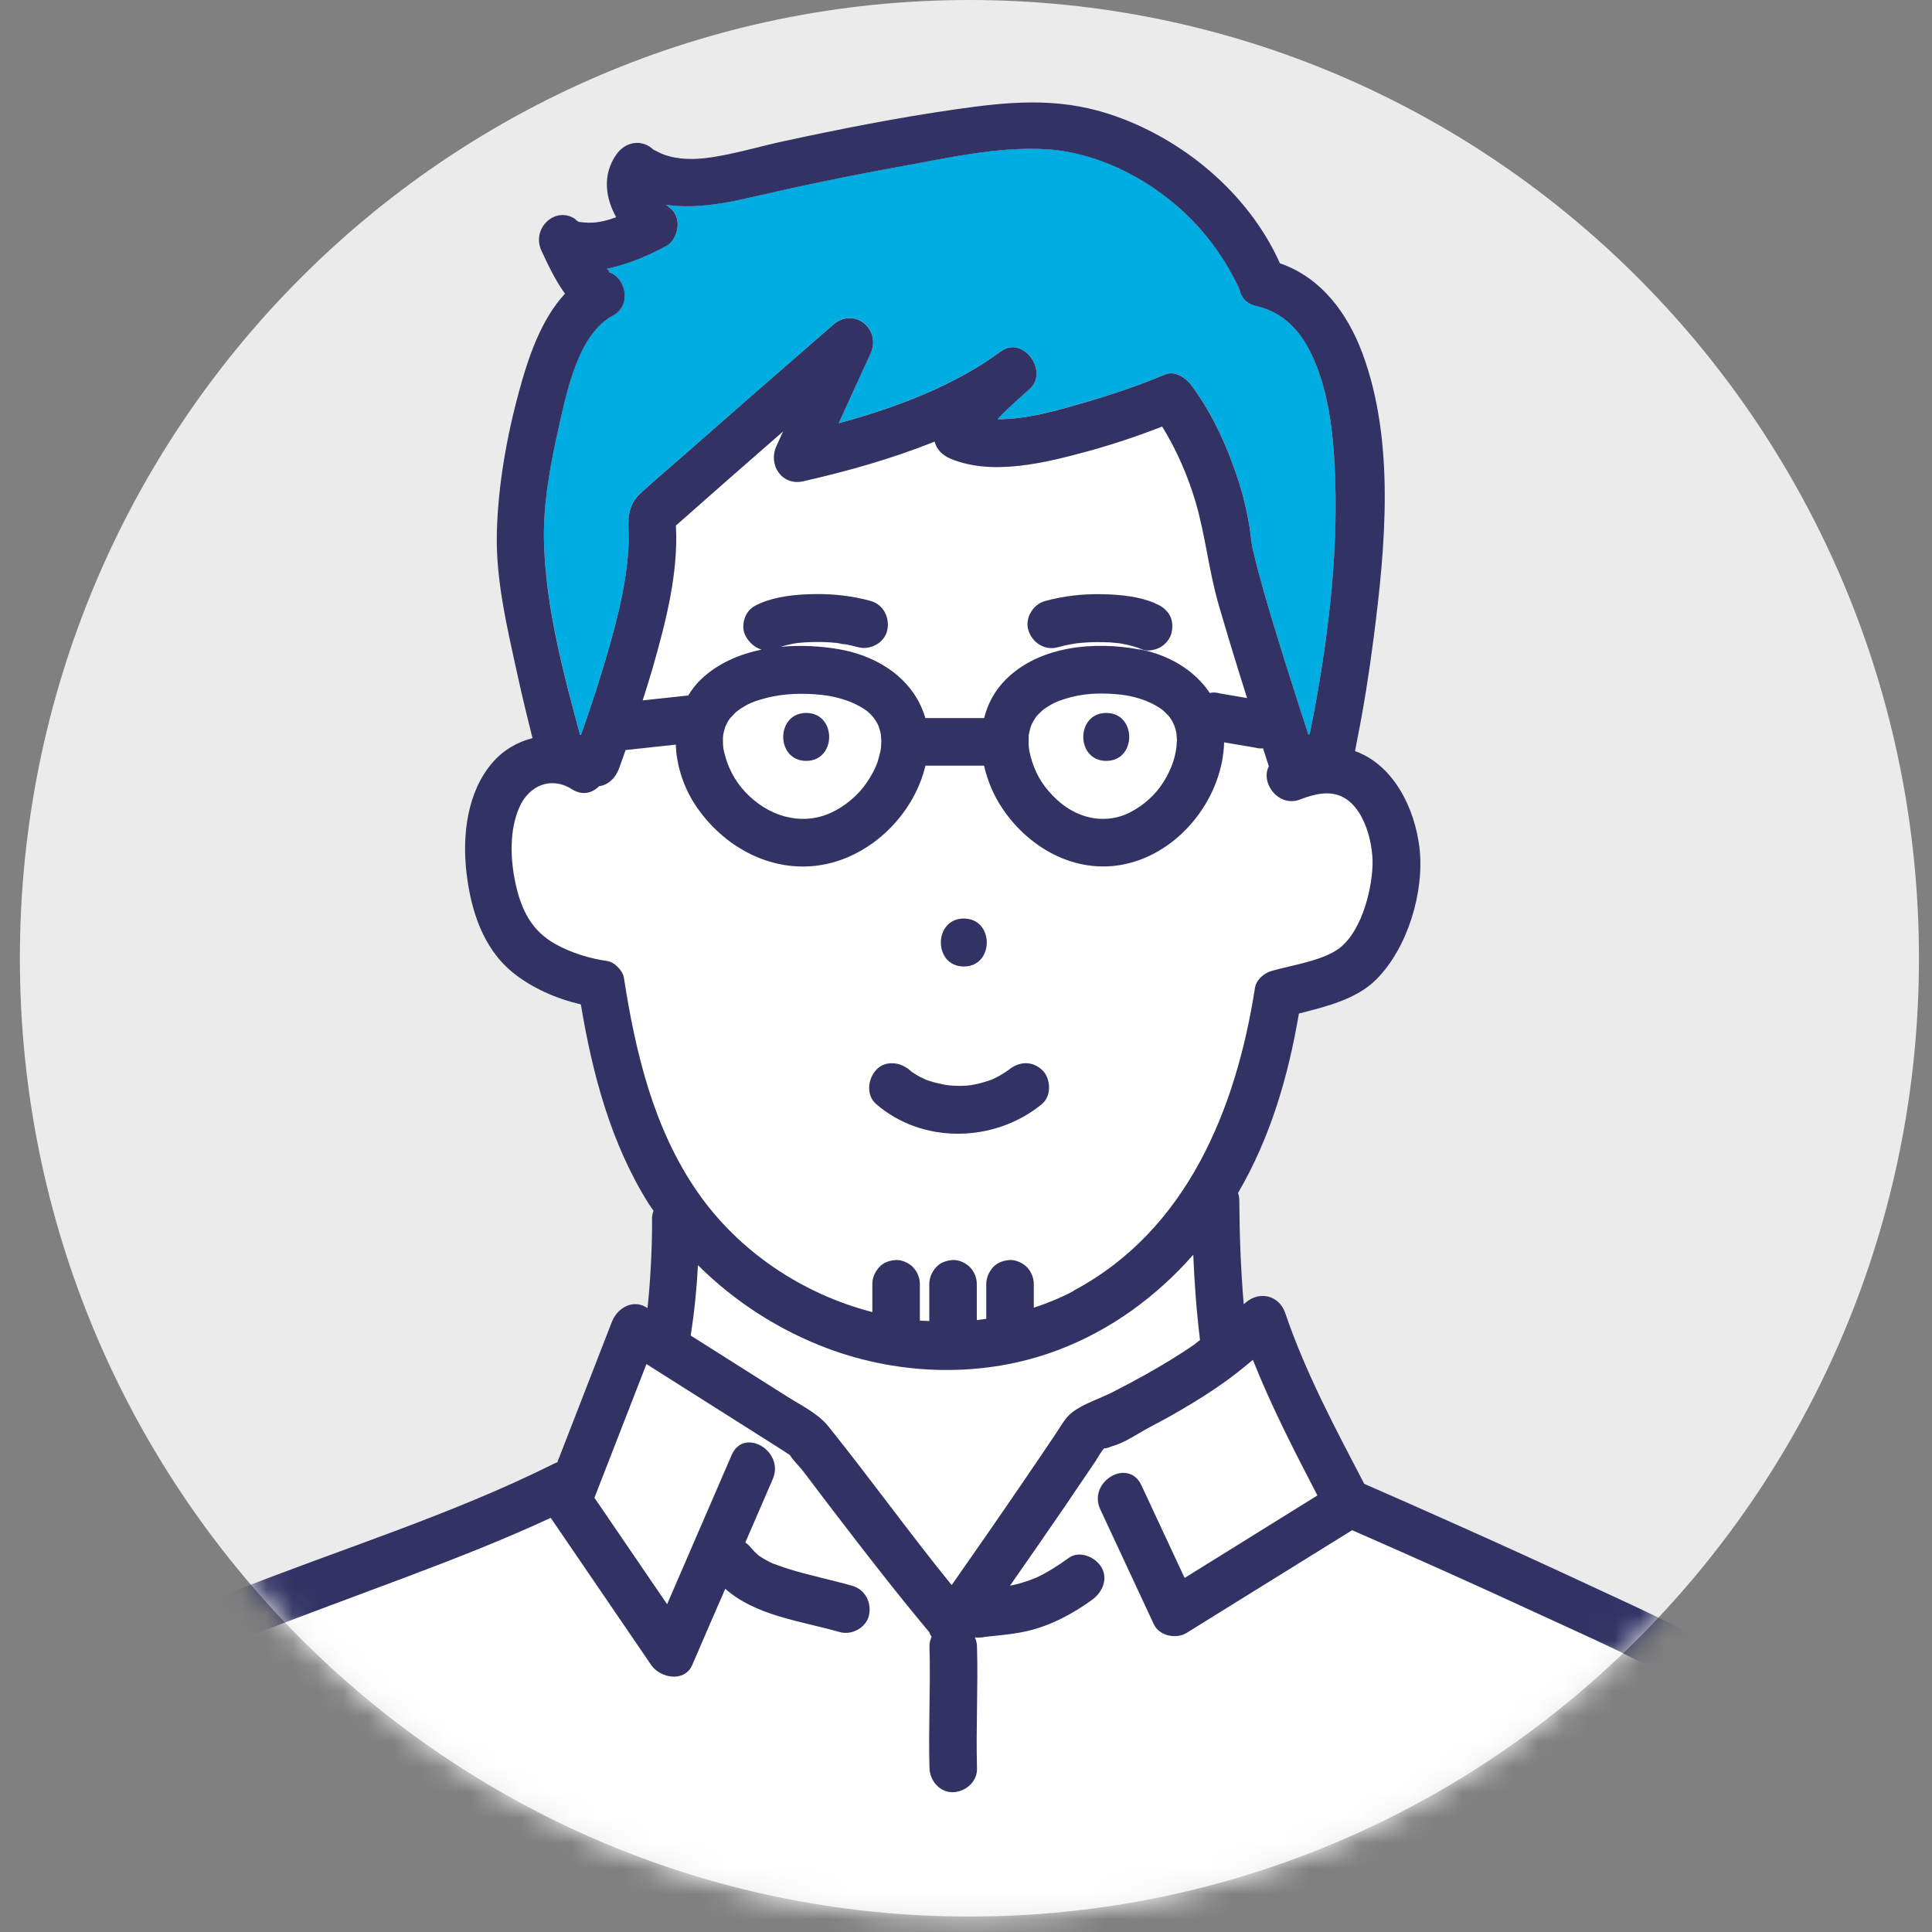 <svg width="76" height="76" viewBox="0 0 76 76" fill="none" xmlns="http://www.w3.org/2000/svg">
<rect x="0" y="0" width="76" height="76" fill="#808080" stroke="none"/>
<g clip-path="url(#clip0_126_11469)">
<path d="M38.134 75.392C58.763 75.392 75.487 58.515 75.487 37.696C75.487 16.877 58.763 0 38.134 0C17.505 0 0.782 16.877 0.782 37.696C0.782 58.515 17.505 75.392 38.134 75.392Z" fill="#EBEBEB"/>
<mask id="mask0_126_11469" style="mask-type:luminance" maskUnits="userSpaceOnUse" x="0" y="0" width="76" height="76">
<path d="M38.134 75.392C58.763 75.392 75.487 58.515 75.487 37.696C75.487 16.877 58.763 0 38.134 0C17.505 0 0.782 16.877 0.782 37.696C0.782 58.515 17.505 75.392 38.134 75.392Z" fill="white"/>
</mask>
<g mask="url(#mask0_126_11469)">
<path d="M38.794 64.368C38.794 64.368 38.765 64.368 38.748 64.373C38.765 64.373 38.782 64.373 38.794 64.368Z" fill="#78C8E6"/>
<path d="M22.758 8.729C22.758 8.729 22.758 8.729 22.753 8.725C22.753 8.725 22.758 8.725 22.758 8.729Z" fill="#78C8E6"/>
<path d="M34.316 51.619V50.513C34.316 50.257 34.42 50.031 34.59 49.847C34.76 49.663 35.009 49.583 35.25 49.571C35.483 49.558 35.748 49.684 35.91 49.847C36.08 50.019 36.184 50.27 36.184 50.513V51.954C36.308 51.966 36.433 51.966 36.557 51.971V50.513C36.557 50.257 36.661 50.031 36.831 49.847C37.002 49.663 37.251 49.583 37.491 49.571C37.724 49.558 37.989 49.684 38.151 49.847C38.321 50.019 38.425 50.27 38.425 50.513V51.933C38.55 51.92 38.674 51.899 38.799 51.883V50.513C38.799 50.257 38.902 50.031 39.072 49.847C39.243 49.663 39.492 49.583 39.732 49.571C39.965 49.558 40.23 49.684 40.392 49.847C40.562 50.019 40.666 50.27 40.666 50.513V51.447C41.197 51.271 41.724 51.057 42.231 50.789C46.701 48.414 48.631 43.64 49.378 38.865C49.427 38.551 49.743 38.287 50.029 38.207C50.822 37.985 51.83 37.847 52.54 37.42C53.515 36.833 53.964 35.12 54.001 34.061C54.034 33.076 53.594 31.422 52.453 31.242C52.154 31.196 51.859 31.242 51.573 31.317C51.449 31.351 51.328 31.397 51.208 31.439C50.336 31.828 49.569 30.823 49.921 30.157C49.842 29.922 49.768 29.684 49.693 29.449C49.593 29.462 49.494 29.457 49.398 29.424C49.315 29.411 49.236 29.395 49.154 29.382C48.822 29.328 48.489 29.269 48.162 29.215C48.099 31.346 46.522 33.407 44.468 33.956C42.484 34.484 40.533 33.453 39.429 31.799C39.097 31.3 38.852 30.722 38.72 30.132H36.412C35.98 31.933 34.495 33.483 32.718 33.952C30.664 34.492 28.614 33.483 27.431 31.782C26.929 31.062 26.626 30.178 26.593 29.302C25.933 29.374 25.277 29.445 24.617 29.516C24.526 29.763 24.447 30.015 24.352 30.262C24.206 30.634 23.928 30.89 23.571 30.94C23.31 31.204 22.916 31.317 22.505 31.058C21.679 30.534 20.811 30.911 20.438 31.77C20.035 32.683 20.081 33.834 20.293 34.789C20.521 35.82 20.919 36.632 21.866 37.156C22.484 37.499 23.198 37.717 23.899 37.818C24.186 37.86 24.505 38.191 24.551 38.475C25.007 41.424 25.717 44.398 27.431 46.882C29.07 49.256 31.585 50.919 34.325 51.627L34.316 51.619ZM37.915 36.134C39.118 36.134 39.118 38.019 37.915 38.019C36.711 38.019 36.711 36.134 37.915 36.134ZM34.462 42.09C34.819 41.696 35.412 41.767 35.781 42.09C35.819 42.119 35.831 42.132 35.835 42.136C35.86 42.153 35.885 42.174 35.914 42.19C36.005 42.253 36.097 42.308 36.196 42.362C36.221 42.375 36.408 42.459 36.408 42.463C36.466 42.484 36.524 42.509 36.587 42.526C36.802 42.597 37.022 42.639 37.246 42.685C37.047 42.643 37.313 42.693 37.338 42.693C37.454 42.701 37.566 42.71 37.682 42.71C37.803 42.71 37.923 42.71 38.043 42.701C38.068 42.701 38.147 42.689 38.188 42.685C38.413 42.647 38.633 42.593 38.848 42.521C38.902 42.505 38.96 42.484 39.014 42.463C39.039 42.45 39.048 42.45 39.06 42.446C39.043 42.45 39.234 42.358 39.259 42.345C39.359 42.291 39.454 42.236 39.546 42.174C39.591 42.144 39.633 42.115 39.674 42.086C40.081 41.751 40.592 41.713 40.994 42.086C41.339 42.408 41.376 43.103 40.994 43.418C39.143 44.942 36.296 45.018 34.462 43.418C34.067 43.074 34.138 42.438 34.462 42.086V42.09Z" fill="white"/>
<path d="M46.937 49.37C45.48 51.024 43.679 52.339 41.596 53.127C38.719 54.207 35.441 54.132 32.573 53.064C30.647 52.343 28.9 51.221 27.451 49.78C27.406 50.71 27.31 51.635 27.165 52.548C27.339 52.657 27.514 52.77 27.688 52.879C28.779 53.571 29.871 54.257 30.958 54.949C31.51 55.3 32.166 55.606 32.581 56.121C34.233 58.174 35.773 60.318 37.433 62.366C38.392 60.997 39.346 59.623 40.288 58.241C40.699 57.638 41.11 57.03 41.517 56.427C41.699 56.155 41.882 55.807 42.139 55.598C42.579 55.242 43.256 55.036 43.762 54.777C44.189 54.559 44.609 54.337 45.028 54.102C45.708 53.721 46.381 53.315 47.024 52.871C47.086 52.829 47.14 52.779 47.198 52.737C47.061 51.627 46.983 50.505 46.933 49.382L46.937 49.37Z" fill="white"/>
<path d="M41.243 31.116C41.683 31.623 42.148 31.958 42.733 32.126C43.297 32.285 43.924 32.226 44.426 31.975C44.99 31.69 45.447 31.267 45.771 30.764C46.103 30.241 46.285 29.68 46.294 29.156C46.294 29.122 46.269 28.854 46.277 28.884C46.269 28.838 46.261 28.791 46.248 28.745C46.231 28.678 46.211 28.616 46.186 28.549C46.173 28.528 46.124 28.41 46.115 28.398C46.078 28.335 46.041 28.272 45.999 28.213C45.987 28.197 45.974 28.18 45.966 28.172C45.899 28.096 45.825 28.025 45.75 27.958C45.738 27.945 45.704 27.92 45.679 27.904C45.161 27.539 44.534 27.367 43.932 27.317C43.173 27.254 42.567 27.292 41.878 27.502C41.567 27.598 41.438 27.652 41.118 27.862C41.093 27.878 41.081 27.887 41.069 27.895C41.01 27.941 40.952 27.996 40.898 28.046C40.857 28.088 40.819 28.13 40.778 28.172C40.766 28.184 40.757 28.193 40.749 28.201C40.749 28.205 40.745 28.209 40.741 28.218C40.682 28.302 40.637 28.389 40.587 28.477C40.587 28.486 40.579 28.498 40.571 28.511C40.525 28.637 40.487 28.771 40.463 28.905C40.463 28.926 40.458 28.947 40.458 28.959C40.458 29.055 40.45 29.156 40.454 29.252C40.454 29.302 40.458 29.349 40.463 29.399C40.463 29.42 40.475 29.508 40.479 29.533C40.608 30.153 40.861 30.685 41.234 31.12L41.243 31.116ZM43.517 28.046C44.721 28.046 44.721 29.931 43.517 29.931C42.314 29.931 42.314 28.046 43.517 28.046Z" fill="white"/>
<path d="M22.721 8.699C22.683 8.666 22.646 8.637 22.608 8.607C22.608 8.616 22.666 8.678 22.721 8.699Z" fill="#78C8E6"/>
<path d="M22.753 8.724C22.753 8.724 22.74 8.716 22.736 8.712C22.716 8.716 22.724 8.72 22.753 8.724Z" fill="#78C8E6"/>
<path d="M22.732 8.708C22.732 8.708 22.728 8.704 22.724 8.699C22.724 8.699 22.724 8.699 22.72 8.699C22.72 8.699 22.728 8.708 22.732 8.708Z" fill="#78C8E6"/>
<path d="M22.853 28.905C23.135 28.117 23.405 27.321 23.646 26.521C24.14 24.9 24.629 23.204 24.725 21.504C24.77 20.687 24.538 20.012 25.194 19.405C25.733 18.907 26.298 18.429 26.854 17.943C28.825 16.214 30.801 14.492 32.776 12.771C33.602 12.05 34.685 12.942 34.241 13.914C33.826 14.823 33.407 15.736 32.992 16.645C35.25 16.029 37.528 15.179 39.371 13.818C40.234 13.181 41.28 14.597 40.504 15.296C40.097 15.661 39.641 16.054 39.238 16.486C40.392 16.503 41.637 16.126 42.654 15.832C43.725 15.527 44.791 15.162 45.821 14.731C46.223 14.559 46.651 14.861 46.875 15.162C47.717 16.289 48.323 17.659 48.747 18.999C48.925 19.569 49.066 20.151 49.157 20.741C49.195 20.963 49.215 21.189 49.245 21.416C49.253 21.466 49.274 21.562 49.278 21.591C49.407 22.111 49.535 22.626 49.68 23.141C50.232 25.072 50.842 26.986 51.469 28.892C51.486 28.884 51.502 28.875 51.519 28.867C51.631 28.343 51.731 27.816 51.822 27.288C52.332 24.352 52.66 21.336 52.503 18.35C52.428 16.942 52.254 15.46 51.693 14.157C51.216 13.051 50.523 12.285 49.407 12.029C49.016 11.941 48.813 11.677 48.759 11.38C48.738 11.334 48.713 11.28 48.705 11.263C48.593 11.028 48.473 10.798 48.344 10.576C47.937 9.872 47.452 9.231 46.887 8.649C45.41 7.137 43.301 5.998 41.172 5.868C39.28 5.751 37.288 6.207 35.437 6.542C33.444 6.903 31.461 7.313 29.489 7.77C28.485 8.004 27.29 8.218 26.202 8.05C26.265 8.1 26.327 8.151 26.385 8.201C26.846 8.578 26.692 9.42 26.194 9.68C25.567 10.006 24.725 10.396 23.874 10.568C23.957 10.647 24.036 10.718 23.899 10.681C24.646 10.894 24.845 12.017 24.123 12.402C22.766 13.123 22.326 15.28 22.015 16.645C21.666 18.153 21.355 19.782 21.401 21.336C21.475 23.862 22.156 26.442 22.816 28.892C22.828 28.892 22.841 28.896 22.853 28.9V28.905Z" fill="#00ADE2"/>
<path d="M48.742 11.334C48.726 11.296 48.73 11.309 48.742 11.334V11.334Z" fill="#78C8E6"/>
<path d="M33.058 25.307C33.058 25.307 33.021 25.307 33.004 25.303C33.042 25.319 33.191 25.323 33.058 25.307Z" fill="#78C8E6"/>
<path d="M49.049 27.464C48.659 26.241 48.282 25.014 47.929 23.782C47.543 22.446 47.41 21.064 47.02 19.736C46.717 18.714 46.277 17.696 45.708 16.783C44.762 17.152 43.795 17.483 42.816 17.747C41.172 18.195 39.043 18.743 37.395 18.052C37.051 17.91 36.831 17.667 36.756 17.374C35.071 18.056 33.282 18.547 31.589 18.936C30.751 19.129 30.195 18.295 30.535 17.55C30.622 17.357 30.709 17.164 30.797 16.976C29.385 18.203 27.978 19.439 26.58 20.678C26.684 22.576 26.169 24.515 25.654 26.32C25.534 26.735 25.401 27.145 25.273 27.556C25.858 27.493 26.443 27.43 27.028 27.367C27.041 27.367 27.049 27.367 27.061 27.367C27.202 27.137 27.368 26.919 27.576 26.722C28.227 26.102 29.062 25.742 29.95 25.558C29.634 25.466 29.36 25.177 29.265 24.884C29.19 24.657 29.24 24.36 29.36 24.159C29.493 23.929 29.684 23.824 29.917 23.728C30.543 23.464 31.265 23.393 31.938 23.376C32.706 23.355 33.498 23.439 34.241 23.644C34.748 23.782 35.005 24.306 34.893 24.804C34.781 25.302 34.216 25.591 33.743 25.462C33.581 25.416 33.419 25.378 33.253 25.349C33.2 25.34 33.033 25.34 32.992 25.307C32.971 25.307 32.946 25.302 32.925 25.298C32.598 25.265 32.266 25.252 31.938 25.261C31.768 25.265 31.602 25.273 31.431 25.29C31.415 25.29 31.369 25.298 31.328 25.302C31.286 25.311 31.207 25.323 31.182 25.328C31.016 25.357 30.855 25.399 30.697 25.449C31.51 25.37 32.34 25.42 33.096 25.562C34.631 25.851 35.976 26.785 36.391 28.251H38.707C38.848 27.686 39.126 27.158 39.574 26.718C40.911 25.403 43.069 25.223 44.812 25.554C45.957 25.772 46.97 26.371 47.572 27.271C47.572 27.271 47.576 27.271 47.58 27.271C47.705 27.242 47.829 27.25 47.954 27.288C48.037 27.3 48.115 27.317 48.199 27.33C48.481 27.376 48.759 27.426 49.041 27.472L49.049 27.464ZM46.086 24.884C46.036 25.11 45.849 25.332 45.659 25.445C45.476 25.554 45.148 25.629 44.941 25.541C44.687 25.432 44.418 25.365 44.144 25.315C44.115 25.311 44.081 25.307 44.052 25.298C43.998 25.294 43.944 25.286 43.891 25.282C43.733 25.265 43.575 25.256 43.413 25.252C43.073 25.244 42.733 25.256 42.397 25.294C42.372 25.294 42.343 25.298 42.318 25.302C42.235 25.315 42.152 25.328 42.069 25.344C41.915 25.374 41.761 25.411 41.608 25.453C41.102 25.591 40.616 25.282 40.458 24.796C40.305 24.314 40.641 23.765 41.11 23.636C41.853 23.43 42.645 23.346 43.413 23.367C44.086 23.384 44.808 23.455 45.434 23.719C45.671 23.82 45.854 23.933 45.991 24.151C46.127 24.364 46.14 24.637 46.086 24.875V24.884Z" fill="white"/>
<path d="M29.307 31.154C30.187 32.096 31.477 32.498 32.627 31.996C33.225 31.736 33.756 31.279 34.092 30.781C34.275 30.513 34.453 30.174 34.52 29.952C34.632 29.583 34.656 29.478 34.661 29.152C34.661 29.11 34.648 28.947 34.644 28.892C34.632 28.85 34.598 28.704 34.602 28.72C34.602 28.716 34.548 28.565 34.548 28.553C34.528 28.515 34.511 28.473 34.49 28.44C34.358 28.205 34.183 28.029 34.017 27.916C33.44 27.531 32.743 27.355 32.033 27.313C31.299 27.267 30.639 27.305 29.95 27.51C29.614 27.61 29.46 27.669 29.149 27.866C29.108 27.895 29.062 27.92 29.02 27.954C29 27.971 28.942 28.021 28.925 28.033C28.896 28.063 28.722 28.251 28.722 28.243C28.676 28.306 28.63 28.373 28.593 28.444C28.597 28.431 28.535 28.574 28.518 28.599C28.506 28.645 28.468 28.779 28.448 28.871C28.448 28.896 28.431 28.98 28.431 29.005C28.431 29.089 28.427 29.173 28.431 29.256C28.431 29.311 28.435 29.365 28.444 29.416C28.448 29.441 28.46 29.533 28.468 29.554C28.61 30.165 28.875 30.697 29.307 31.158V31.154ZM31.714 28.046C32.917 28.046 32.917 29.931 31.714 29.931C30.51 29.931 30.51 28.046 31.714 28.046Z" fill="white"/>
<path d="M65.908 66.119C64.198 65.147 62.372 64.356 60.591 63.531C58.126 62.391 55.648 61.282 53.162 60.193C50.988 61.541 48.817 62.89 46.642 64.239C46.244 64.486 45.576 64.356 45.364 63.899C44.663 62.391 43.957 60.883 43.256 59.376C42.745 58.282 44.356 57.328 44.87 58.425C45.439 59.64 46.003 60.854 46.572 62.073C48.315 60.992 50.054 59.908 51.797 58.827C50.892 57.089 49.983 55.317 49.257 53.491C48.917 53.78 48.568 54.056 48.207 54.32C47.638 54.731 47.041 55.103 46.435 55.459C46.016 55.702 45.592 55.937 45.161 56.163C44.717 56.398 44.21 56.754 43.725 56.888C43.725 56.888 43.463 56.997 43.409 56.971C43.281 57.11 43.177 57.319 43.069 57.474C42.662 58.077 42.255 58.676 41.849 59.275C41.143 60.314 40.421 61.344 39.703 62.375C39.74 62.366 39.782 62.362 39.819 62.354C39.989 62.316 40.16 62.27 40.322 62.215C40.413 62.186 40.504 62.153 40.591 62.119C40.633 62.102 40.674 62.081 40.72 62.069C40.712 62.069 40.703 62.069 40.695 62.077C40.508 62.127 40.624 62.107 40.695 62.077H40.703C41.164 61.864 41.596 61.591 42.007 61.29C42.43 60.98 43.032 61.231 43.285 61.629C43.575 62.086 43.343 62.63 42.949 62.919C42.172 63.485 41.297 63.954 40.355 64.167C39.985 64.251 39.608 64.297 39.234 64.335C39.101 64.347 38.968 64.36 38.836 64.377C38.803 64.377 38.765 64.385 38.732 64.389C38.728 64.389 38.724 64.389 38.719 64.389C38.699 64.394 38.678 64.398 38.657 64.402C38.541 64.423 38.429 64.423 38.321 64.41C38.371 64.523 38.4 64.649 38.404 64.775C38.45 66.37 38.358 67.966 38.404 69.558C38.421 70.086 37.964 70.479 37.47 70.5C36.956 70.525 36.549 70.052 36.536 69.558C36.491 67.962 36.582 66.366 36.536 64.775C36.536 64.636 36.561 64.507 36.62 64.389C36.582 64.331 36.549 64.272 36.528 64.205C35.291 62.722 34.1 61.194 32.926 59.66C32.469 59.066 32.017 58.467 31.564 57.868C31.44 57.705 31.183 57.457 31.041 57.235C30.959 57.185 30.875 57.127 30.801 57.076C30.398 56.821 29.996 56.565 29.593 56.31C28.194 55.426 26.8 54.542 25.401 53.658C24.721 55.413 24.04 57.168 23.355 58.919C24.31 60.314 25.26 61.713 26.215 63.108C27.061 61.152 27.908 59.191 28.755 57.235C29.236 56.125 30.842 57.085 30.369 58.186C30.008 59.016 29.651 59.849 29.29 60.678C29.386 60.745 29.473 60.829 29.543 60.921C29.543 60.921 29.543 60.921 29.547 60.921C29.581 60.951 29.61 60.992 29.639 61.026C29.693 61.08 29.751 61.131 29.805 61.181C29.826 61.194 29.842 61.206 29.863 61.223C29.938 61.273 30.012 61.319 30.091 61.361C30.17 61.407 30.253 61.449 30.336 61.487C30.365 61.499 30.394 61.512 30.423 61.524C30.427 61.524 30.427 61.524 30.436 61.524C30.614 61.591 30.788 61.654 30.971 61.713C31.805 61.972 32.664 62.144 33.503 62.383C34.005 62.525 34.266 63.041 34.154 63.543C34.042 64.037 33.474 64.335 33.005 64.201C31.502 63.769 29.701 63.568 28.502 62.496C28.07 63.497 27.638 64.498 27.203 65.495C26.9 66.199 25.941 66.01 25.588 65.495C25.007 64.641 24.422 63.79 23.841 62.936C23.148 61.918 22.451 60.9 21.757 59.883C21.716 59.82 21.678 59.765 21.637 59.707C19.807 60.557 17.918 61.294 16.034 62.006C13.918 62.806 11.793 63.572 9.688 64.406C8.02 65.068 6.119 65.704 4.662 66.789C3.127 67.933 2.039 69.73 1.18 71.413C0.28 73.168 -0.417 75.057 -0.733 77.013H72.519C72.216 74.886 71.685 72.779 70.647 70.89C69.535 68.871 67.896 67.25 65.904 66.119H65.908Z" fill="white"/>
<path d="M43.517 29.931C44.721 29.931 44.721 28.046 43.517 28.046C42.314 28.046 42.314 29.931 43.517 29.931Z" fill="#323264"/>
<path d="M31.714 29.931C32.917 29.931 32.917 28.046 31.714 28.046C30.51 28.046 30.51 29.931 31.714 29.931Z" fill="#323264"/>
<path d="M37.914 38.019C39.118 38.019 39.118 36.134 37.914 36.134C36.711 36.134 36.711 38.019 37.914 38.019Z" fill="#323264"/>
<path d="M40.994 43.422C41.376 43.108 41.338 42.408 40.994 42.09C40.591 41.717 40.081 41.755 39.674 42.09C39.633 42.119 39.587 42.148 39.545 42.178C39.454 42.241 39.359 42.295 39.259 42.35C39.234 42.362 39.043 42.459 39.06 42.45C39.047 42.454 39.039 42.459 39.014 42.467C38.96 42.488 38.906 42.509 38.848 42.526C38.632 42.597 38.412 42.651 38.188 42.689C38.147 42.689 38.064 42.701 38.043 42.706C37.923 42.714 37.802 42.714 37.682 42.714C37.566 42.714 37.454 42.706 37.337 42.697C37.312 42.697 37.047 42.647 37.246 42.689C37.022 42.643 36.802 42.601 36.586 42.53C36.528 42.509 36.466 42.488 36.408 42.467C36.408 42.463 36.221 42.379 36.196 42.366C36.101 42.316 36.005 42.258 35.914 42.195C35.889 42.178 35.864 42.157 35.835 42.14C35.835 42.136 35.818 42.123 35.781 42.094C35.412 41.772 34.818 41.7 34.461 42.094C34.138 42.446 34.067 43.083 34.461 43.426C36.3 45.026 39.143 44.951 40.994 43.426V43.422Z" fill="#323264"/>
<path d="M45.434 23.728C44.808 23.464 44.086 23.393 43.413 23.376C42.645 23.355 41.853 23.439 41.11 23.644C40.637 23.774 40.301 24.318 40.458 24.804C40.616 25.29 41.102 25.6 41.608 25.462C41.761 25.42 41.915 25.382 42.069 25.353C42.152 25.336 42.235 25.323 42.318 25.311C42.343 25.311 42.372 25.302 42.397 25.302C42.733 25.265 43.077 25.252 43.413 25.261C43.571 25.261 43.733 25.273 43.891 25.29C43.944 25.294 43.998 25.302 44.052 25.307C44.081 25.311 44.115 25.315 44.144 25.323C44.418 25.374 44.683 25.441 44.941 25.55C45.148 25.638 45.476 25.562 45.659 25.453C45.854 25.34 46.036 25.114 46.086 24.892C46.14 24.649 46.128 24.381 45.991 24.168C45.849 23.945 45.671 23.832 45.434 23.736V23.728Z" fill="#323264"/>
<path d="M22.729 8.699C22.645 8.624 22.612 8.603 22.612 8.607C22.65 8.632 22.687 8.666 22.724 8.699C22.724 8.699 22.724 8.699 22.729 8.699Z" fill="#323264"/>
<path d="M22.753 8.724C22.745 8.72 22.745 8.716 22.737 8.712C22.741 8.716 22.749 8.72 22.753 8.724Z" fill="#323264"/>
<path d="M22.757 8.704C22.757 8.704 22.737 8.704 22.729 8.699C22.729 8.699 22.733 8.704 22.737 8.708C22.741 8.708 22.745 8.708 22.757 8.708V8.704Z" fill="#323264"/>
<path d="M74.345 76.657C73.74 72.276 71.967 68.188 68.373 65.487C66.667 64.205 64.646 63.355 62.725 62.454C60.799 61.554 58.865 60.674 56.927 59.811C55.839 59.325 54.752 58.844 53.665 58.37C52.532 56.197 51.345 53.977 50.56 51.656C50.324 50.957 49.548 50.764 49 51.242C48.975 51.263 48.95 51.284 48.925 51.304C48.809 49.943 48.759 48.569 48.751 47.208C48.751 47.112 48.73 47.02 48.701 46.928C49.979 44.741 50.672 42.358 51.096 39.87C52.175 39.594 53.349 39.313 54.134 38.534C55.374 37.298 56.039 35.078 55.839 33.357C55.657 31.807 54.835 30.098 53.303 29.546C53.333 29.411 53.353 29.277 53.378 29.152C53.648 27.811 53.86 26.463 54.034 25.106C54.499 21.508 54.885 17.37 53.594 13.897C53.001 12.306 51.959 10.911 50.349 10.358C49.099 7.564 46.452 5.395 43.604 4.477C41.554 3.816 39.645 4.004 37.553 4.306C35.291 4.632 33.046 5.076 30.813 5.558C29.863 5.763 28.904 6.057 27.941 6.195C27.34 6.283 26.684 6.291 26.103 6.077C25.978 6.031 25.879 5.969 25.746 5.906C25.729 5.897 25.721 5.893 25.708 5.889C25.235 5.449 24.596 5.575 24.243 6.082C23.691 6.865 23.812 7.782 24.239 8.544C23.828 8.699 23.397 8.796 22.973 8.75C22.948 8.75 22.824 8.737 22.766 8.729C22.766 8.729 22.766 8.729 22.77 8.733C22.77 8.733 22.77 8.733 22.766 8.729C22.737 8.725 22.729 8.72 22.749 8.716C22.749 8.716 22.741 8.708 22.737 8.708C22.683 8.687 22.625 8.628 22.625 8.616C21.849 8.088 20.882 8.984 21.305 9.876C21.542 10.379 21.836 11.02 22.226 11.552C21.272 12.578 20.77 14.103 20.421 15.384C19.935 17.164 19.591 19.095 19.545 20.947C19.495 22.781 19.948 24.683 20.338 26.463C20.525 27.326 20.732 28.18 20.948 29.035C20.35 29.189 19.794 29.508 19.367 30.006C18.375 31.162 18.18 32.854 18.35 34.325C18.52 35.799 18.997 37.311 20.184 38.266C20.94 38.873 21.89 39.288 22.849 39.51C23.305 42.249 24.032 44.988 25.517 47.351C25.576 47.447 25.646 47.531 25.708 47.627C25.671 47.728 25.646 47.837 25.65 47.954C25.654 48.498 25.638 49.047 25.613 49.592C25.588 50.119 25.551 50.647 25.501 51.17C25.493 51.267 25.48 51.363 25.472 51.459C25.464 51.451 25.451 51.447 25.443 51.439C24.887 51.087 24.281 51.459 24.069 52C23.355 53.843 22.637 55.681 21.923 57.524C21.89 57.537 21.857 57.545 21.824 57.562C17.74 59.606 13.345 60.951 9.112 62.634C7.343 63.338 5.385 64.012 3.816 65.114C2.139 66.291 0.902 68.071 -0.081 69.847C-1.239 71.945 -2.177 74.274 -2.534 76.657C-2.555 76.783 -2.547 76.904 -2.522 77.013H-0.704C-0.393 75.057 0.309 73.168 1.209 71.413C2.073 69.734 3.156 67.933 4.691 66.789C6.148 65.704 8.049 65.068 9.717 64.406C11.822 63.573 13.947 62.806 16.063 62.006C17.952 61.294 19.836 60.557 21.666 59.707C21.703 59.765 21.745 59.824 21.786 59.883C22.48 60.9 23.177 61.918 23.87 62.936C24.451 63.79 25.036 64.641 25.617 65.495C25.97 66.01 26.924 66.199 27.232 65.495C27.663 64.494 28.095 63.493 28.531 62.496C29.73 63.568 31.531 63.769 33.034 64.201C33.503 64.335 34.071 64.037 34.183 63.543C34.295 63.041 34.034 62.53 33.532 62.383C32.693 62.144 31.834 61.973 31 61.713C30.822 61.658 30.643 61.591 30.465 61.524C30.46 61.524 30.456 61.524 30.452 61.524C30.423 61.512 30.394 61.499 30.365 61.487C30.282 61.449 30.199 61.407 30.12 61.361C30.041 61.319 29.967 61.273 29.892 61.223C29.871 61.21 29.855 61.198 29.834 61.181C29.78 61.127 29.718 61.08 29.668 61.026C29.635 60.992 29.61 60.955 29.576 60.921C29.576 60.921 29.576 60.921 29.572 60.921C29.502 60.829 29.415 60.745 29.319 60.678C29.68 59.849 30.037 59.016 30.398 58.186C30.875 57.085 29.265 56.126 28.784 57.235C27.937 59.191 27.09 61.152 26.244 63.108C25.289 61.713 24.339 60.314 23.384 58.919C24.065 57.164 24.746 55.409 25.43 53.658C26.829 54.542 28.224 55.426 29.622 56.31C30.025 56.565 30.427 56.821 30.83 57.076C30.909 57.127 30.988 57.185 31.071 57.235C31.212 57.462 31.469 57.705 31.593 57.868C32.046 58.467 32.498 59.066 32.955 59.66C34.129 61.194 35.316 62.722 36.557 64.205C36.578 64.272 36.611 64.331 36.648 64.389C36.595 64.507 36.561 64.636 36.566 64.775C36.611 66.37 36.52 67.966 36.566 69.558C36.578 70.052 36.985 70.525 37.499 70.5C37.993 70.479 38.45 70.086 38.433 69.558C38.388 67.962 38.479 66.366 38.433 64.775C38.433 64.649 38.4 64.528 38.35 64.41C38.458 64.423 38.57 64.423 38.686 64.402C38.707 64.402 38.728 64.394 38.749 64.389C38.753 64.389 38.753 64.389 38.761 64.389C38.794 64.389 38.832 64.381 38.865 64.377C38.998 64.364 39.13 64.352 39.263 64.335C39.637 64.297 40.014 64.251 40.384 64.167C41.326 63.954 42.202 63.485 42.978 62.919C43.372 62.63 43.604 62.086 43.314 61.629C43.061 61.235 42.459 60.984 42.036 61.29C41.625 61.591 41.193 61.864 40.732 62.077H40.724C40.732 62.077 40.736 62.077 40.749 62.069C40.708 62.081 40.662 62.102 40.62 62.119C40.529 62.153 40.442 62.186 40.351 62.215C40.185 62.27 40.019 62.316 39.848 62.354C39.811 62.362 39.77 62.37 39.732 62.375C40.45 61.344 41.168 60.314 41.878 59.275C42.285 58.676 42.691 58.073 43.098 57.474C43.202 57.319 43.306 57.11 43.438 56.971C43.496 56.997 43.754 56.888 43.754 56.888C44.243 56.758 44.746 56.398 45.19 56.163C45.617 55.937 46.045 55.707 46.464 55.459C47.07 55.108 47.667 54.731 48.236 54.32C48.601 54.056 48.946 53.78 49.286 53.491C50.012 55.317 50.921 57.089 51.826 58.827C50.083 59.908 48.34 60.992 46.601 62.073C46.032 60.858 45.468 59.644 44.899 58.425C44.389 57.328 42.779 58.282 43.285 59.376C43.986 60.884 44.692 62.391 45.393 63.899C45.605 64.352 46.269 64.486 46.671 64.239C48.842 62.89 51.017 61.541 53.191 60.193C55.678 61.282 58.159 62.391 60.62 63.531C62.401 64.356 64.227 65.147 65.937 66.119C67.929 67.25 69.568 68.871 70.681 70.89C71.722 72.779 72.249 74.89 72.552 77.013H74.362C74.387 76.904 74.395 76.783 74.374 76.657H74.345ZM48.742 11.334C48.742 11.334 48.73 11.309 48.734 11.309C48.734 11.309 48.734 11.313 48.742 11.334ZM22.015 16.649C22.33 15.284 22.77 13.127 24.123 12.406C24.849 12.021 24.65 10.894 23.899 10.685C24.036 10.723 23.961 10.655 23.874 10.572C24.725 10.4 25.572 10.015 26.194 9.684C26.688 9.424 26.841 8.578 26.385 8.205C26.327 8.159 26.265 8.109 26.202 8.054C27.29 8.222 28.485 8.008 29.489 7.774C31.461 7.317 33.444 6.907 35.437 6.547C37.288 6.212 39.28 5.755 41.172 5.872C43.297 6.006 45.41 7.141 46.887 8.653C47.452 9.231 47.937 9.876 48.344 10.58C48.473 10.806 48.593 11.037 48.705 11.267C48.713 11.284 48.738 11.334 48.759 11.384C48.817 11.682 49.016 11.945 49.406 12.034C50.523 12.289 51.216 13.056 51.693 14.161C52.254 15.464 52.432 16.947 52.502 18.354C52.656 21.34 52.332 24.356 51.822 27.292C51.731 27.82 51.631 28.348 51.519 28.871C51.502 28.88 51.486 28.888 51.469 28.896C50.847 26.986 50.232 25.076 49.68 23.145C49.535 22.63 49.402 22.115 49.278 21.596C49.27 21.566 49.253 21.47 49.245 21.42C49.211 21.194 49.191 20.968 49.157 20.745C49.062 20.155 48.925 19.573 48.747 19.003C48.323 17.667 47.717 16.297 46.875 15.166C46.651 14.865 46.223 14.563 45.821 14.735C44.791 15.166 43.725 15.527 42.654 15.837C41.641 16.13 40.396 16.503 39.238 16.49C39.641 16.059 40.097 15.665 40.504 15.3C41.28 14.601 40.234 13.181 39.371 13.822C37.528 15.183 35.25 16.034 32.992 16.649C33.407 15.74 33.826 14.827 34.241 13.918C34.685 12.951 33.602 12.054 32.776 12.775C30.797 14.496 28.821 16.218 26.854 17.948C26.302 18.433 25.738 18.907 25.194 19.409C24.538 20.017 24.77 20.695 24.725 21.508C24.629 23.208 24.14 24.905 23.646 26.526C23.401 27.326 23.135 28.121 22.853 28.909C22.841 28.909 22.828 28.905 22.816 28.9C22.152 26.45 21.471 23.87 21.4 21.344C21.355 19.791 21.67 18.157 22.015 16.653V16.649ZM46.294 29.152C46.285 29.675 46.103 30.232 45.771 30.76C45.451 31.267 44.991 31.686 44.426 31.971C43.924 32.226 43.297 32.285 42.733 32.121C42.148 31.954 41.679 31.619 41.243 31.112C40.865 30.68 40.612 30.144 40.487 29.524C40.483 29.499 40.471 29.411 40.471 29.39C40.471 29.34 40.463 29.294 40.463 29.244C40.463 29.148 40.463 29.047 40.467 28.951C40.467 28.942 40.467 28.917 40.471 28.896C40.496 28.762 40.529 28.632 40.579 28.503C40.583 28.49 40.591 28.473 40.595 28.469C40.645 28.381 40.691 28.293 40.749 28.209C40.753 28.201 40.757 28.201 40.757 28.193C40.766 28.184 40.774 28.176 40.786 28.163C40.824 28.121 40.865 28.079 40.907 28.038C40.961 27.983 41.019 27.933 41.077 27.887C41.089 27.878 41.102 27.87 41.127 27.853C41.446 27.648 41.575 27.589 41.886 27.493C42.571 27.279 43.181 27.246 43.941 27.309C44.542 27.359 45.169 27.531 45.688 27.895C45.713 27.916 45.746 27.937 45.758 27.95C45.833 28.021 45.904 28.088 45.974 28.163C45.983 28.172 45.995 28.188 46.007 28.205C46.049 28.264 46.09 28.327 46.124 28.389C46.132 28.402 46.182 28.515 46.194 28.54C46.215 28.603 46.24 28.67 46.256 28.737C46.269 28.783 46.277 28.829 46.285 28.875C46.273 28.846 46.302 29.114 46.302 29.148L46.294 29.152ZM44.82 25.55C43.077 25.219 40.915 25.399 39.583 26.714C39.135 27.154 38.856 27.682 38.715 28.247H36.4C35.98 26.781 34.636 25.847 33.104 25.558C32.349 25.416 31.519 25.37 30.705 25.445C30.863 25.395 31.025 25.353 31.191 25.323C31.216 25.319 31.295 25.307 31.336 25.298C31.378 25.294 31.423 25.29 31.44 25.286C31.606 25.269 31.776 25.261 31.946 25.256C32.274 25.248 32.606 25.256 32.934 25.294C32.955 25.294 32.98 25.298 33 25.302C33.046 25.336 33.208 25.336 33.262 25.344C33.428 25.374 33.59 25.416 33.752 25.457C34.221 25.587 34.789 25.298 34.901 24.8C35.013 24.302 34.752 23.778 34.25 23.64C33.507 23.434 32.714 23.351 31.946 23.372C31.274 23.388 30.552 23.46 29.925 23.724C29.689 23.824 29.502 23.924 29.369 24.155C29.253 24.356 29.203 24.653 29.273 24.88C29.369 25.173 29.643 25.462 29.958 25.554C29.07 25.738 28.236 26.098 27.584 26.718C27.377 26.915 27.211 27.133 27.07 27.363C27.057 27.363 27.049 27.363 27.037 27.363C26.451 27.426 25.866 27.489 25.281 27.552C25.41 27.141 25.542 26.731 25.663 26.316C26.177 24.515 26.692 22.576 26.588 20.674C27.987 19.434 29.394 18.203 30.805 16.972C30.718 17.164 30.631 17.357 30.544 17.546C30.203 18.291 30.763 19.12 31.598 18.932C33.291 18.547 35.076 18.052 36.765 17.37C36.839 17.663 37.059 17.906 37.404 18.048C39.056 18.735 41.181 18.191 42.824 17.742C43.804 17.474 44.771 17.148 45.717 16.779C46.285 17.696 46.725 18.714 47.028 19.732C47.419 21.06 47.551 22.442 47.937 23.778C48.294 25.009 48.672 26.237 49.058 27.46C48.776 27.413 48.498 27.363 48.215 27.317C48.132 27.305 48.053 27.288 47.971 27.275C47.846 27.238 47.721 27.229 47.597 27.259C47.597 27.259 47.593 27.259 47.589 27.259C46.987 26.358 45.974 25.759 44.829 25.541L44.82 25.55ZM34.669 29.152C34.665 29.474 34.636 29.583 34.528 29.952C34.461 30.178 34.283 30.513 34.1 30.781C33.764 31.279 33.233 31.736 32.635 31.996C31.481 32.498 30.191 32.096 29.315 31.154C28.883 30.693 28.618 30.161 28.477 29.55C28.473 29.529 28.456 29.432 28.452 29.411C28.448 29.357 28.443 29.302 28.439 29.252C28.439 29.169 28.439 29.085 28.439 29.001C28.439 28.976 28.452 28.896 28.456 28.867C28.477 28.775 28.514 28.641 28.526 28.595C28.543 28.565 28.61 28.427 28.601 28.44C28.639 28.369 28.684 28.302 28.73 28.239C28.73 28.247 28.904 28.058 28.933 28.029C28.95 28.012 29.008 27.966 29.029 27.95C29.07 27.92 29.112 27.891 29.157 27.862C29.469 27.665 29.618 27.606 29.958 27.506C30.643 27.305 31.307 27.263 32.042 27.309C32.751 27.355 33.449 27.527 34.026 27.912C34.196 28.025 34.37 28.201 34.499 28.436C34.519 28.473 34.54 28.511 34.557 28.549C34.557 28.561 34.611 28.712 34.611 28.716C34.611 28.699 34.64 28.846 34.652 28.888C34.652 28.942 34.669 29.106 34.669 29.148V29.152ZM33.005 25.302C33.005 25.302 33.042 25.302 33.059 25.307C33.191 25.319 33.042 25.319 33.005 25.302ZM38.749 64.373C38.749 64.373 38.778 64.373 38.794 64.368C38.778 64.368 38.765 64.368 38.749 64.373ZM47.028 52.858C46.385 53.307 45.713 53.709 45.032 54.09C44.613 54.324 44.194 54.546 43.766 54.764C43.256 55.024 42.583 55.229 42.144 55.585C41.886 55.795 41.708 56.142 41.521 56.414C41.114 57.022 40.703 57.625 40.292 58.228C39.35 59.61 38.396 60.984 37.437 62.354C35.773 60.306 34.237 58.165 32.585 56.109C32.17 55.593 31.515 55.288 30.963 54.936C29.871 54.245 28.78 53.558 27.692 52.867C27.518 52.758 27.344 52.645 27.169 52.536C27.315 51.623 27.406 50.697 27.456 49.767C28.904 51.208 30.651 52.331 32.577 53.051C35.445 54.119 38.724 54.199 41.6 53.114C43.683 52.331 45.484 51.011 46.941 49.357C46.987 50.479 47.07 51.602 47.207 52.712C47.149 52.754 47.095 52.804 47.032 52.846L47.028 52.858ZM42.231 50.785C41.724 51.053 41.197 51.267 40.666 51.443V50.509C40.666 50.266 40.562 50.014 40.392 49.843C40.23 49.679 39.965 49.558 39.732 49.566C39.492 49.579 39.238 49.658 39.072 49.843C38.906 50.027 38.798 50.253 38.798 50.509V51.878C38.674 51.895 38.549 51.916 38.425 51.929V50.509C38.425 50.266 38.321 50.014 38.151 49.843C37.989 49.679 37.723 49.558 37.491 49.566C37.25 49.579 36.997 49.658 36.831 49.843C36.665 50.027 36.557 50.253 36.557 50.509V51.966C36.433 51.958 36.308 51.958 36.184 51.95V50.509C36.184 50.266 36.08 50.014 35.91 49.843C35.748 49.679 35.482 49.558 35.25 49.566C35.009 49.579 34.756 49.658 34.59 49.843C34.424 50.027 34.316 50.253 34.316 50.509V51.614C31.577 50.907 29.062 49.244 27.422 46.869C25.708 44.385 24.999 41.411 24.542 38.463C24.497 38.178 24.173 37.847 23.891 37.805C23.193 37.705 22.48 37.487 21.857 37.143C20.915 36.62 20.512 35.807 20.284 34.777C20.072 33.822 20.027 32.67 20.429 31.757C20.807 30.902 21.67 30.521 22.496 31.045C22.907 31.305 23.301 31.196 23.563 30.928C23.92 30.877 24.198 30.622 24.343 30.249C24.438 30.002 24.517 29.751 24.609 29.504C25.268 29.432 25.924 29.361 26.584 29.29C26.613 30.161 26.92 31.049 27.422 31.77C28.605 33.474 30.655 34.48 32.71 33.939C34.486 33.47 35.972 31.924 36.404 30.119H38.711C38.844 30.714 39.089 31.288 39.421 31.786C40.525 33.441 42.475 34.475 44.459 33.943C46.514 33.395 48.091 31.334 48.153 29.202C48.485 29.256 48.817 29.315 49.145 29.369C49.228 29.382 49.307 29.399 49.39 29.411C49.489 29.441 49.589 29.445 49.684 29.437C49.763 29.671 49.838 29.91 49.913 30.144C49.564 30.81 50.328 31.816 51.199 31.426C51.32 31.384 51.44 31.338 51.565 31.305C51.851 31.225 52.146 31.179 52.444 31.229C53.59 31.413 54.026 33.068 53.992 34.048C53.955 35.103 53.507 36.821 52.532 37.407C51.822 37.83 50.813 37.968 50.021 38.195C49.734 38.274 49.419 38.538 49.369 38.852C48.626 43.631 46.692 48.402 42.222 50.777L42.231 50.785Z" fill="#323264"/>
<path d="M40.695 62.073C40.508 62.123 40.625 62.102 40.695 62.073V62.073Z" fill="#323264"/>
</g>
</g>
<defs>
<clipPath id="clip0_126_11469">
<rect width="76" height="76" fill="white"/>
</clipPath>
</defs>
</svg>
